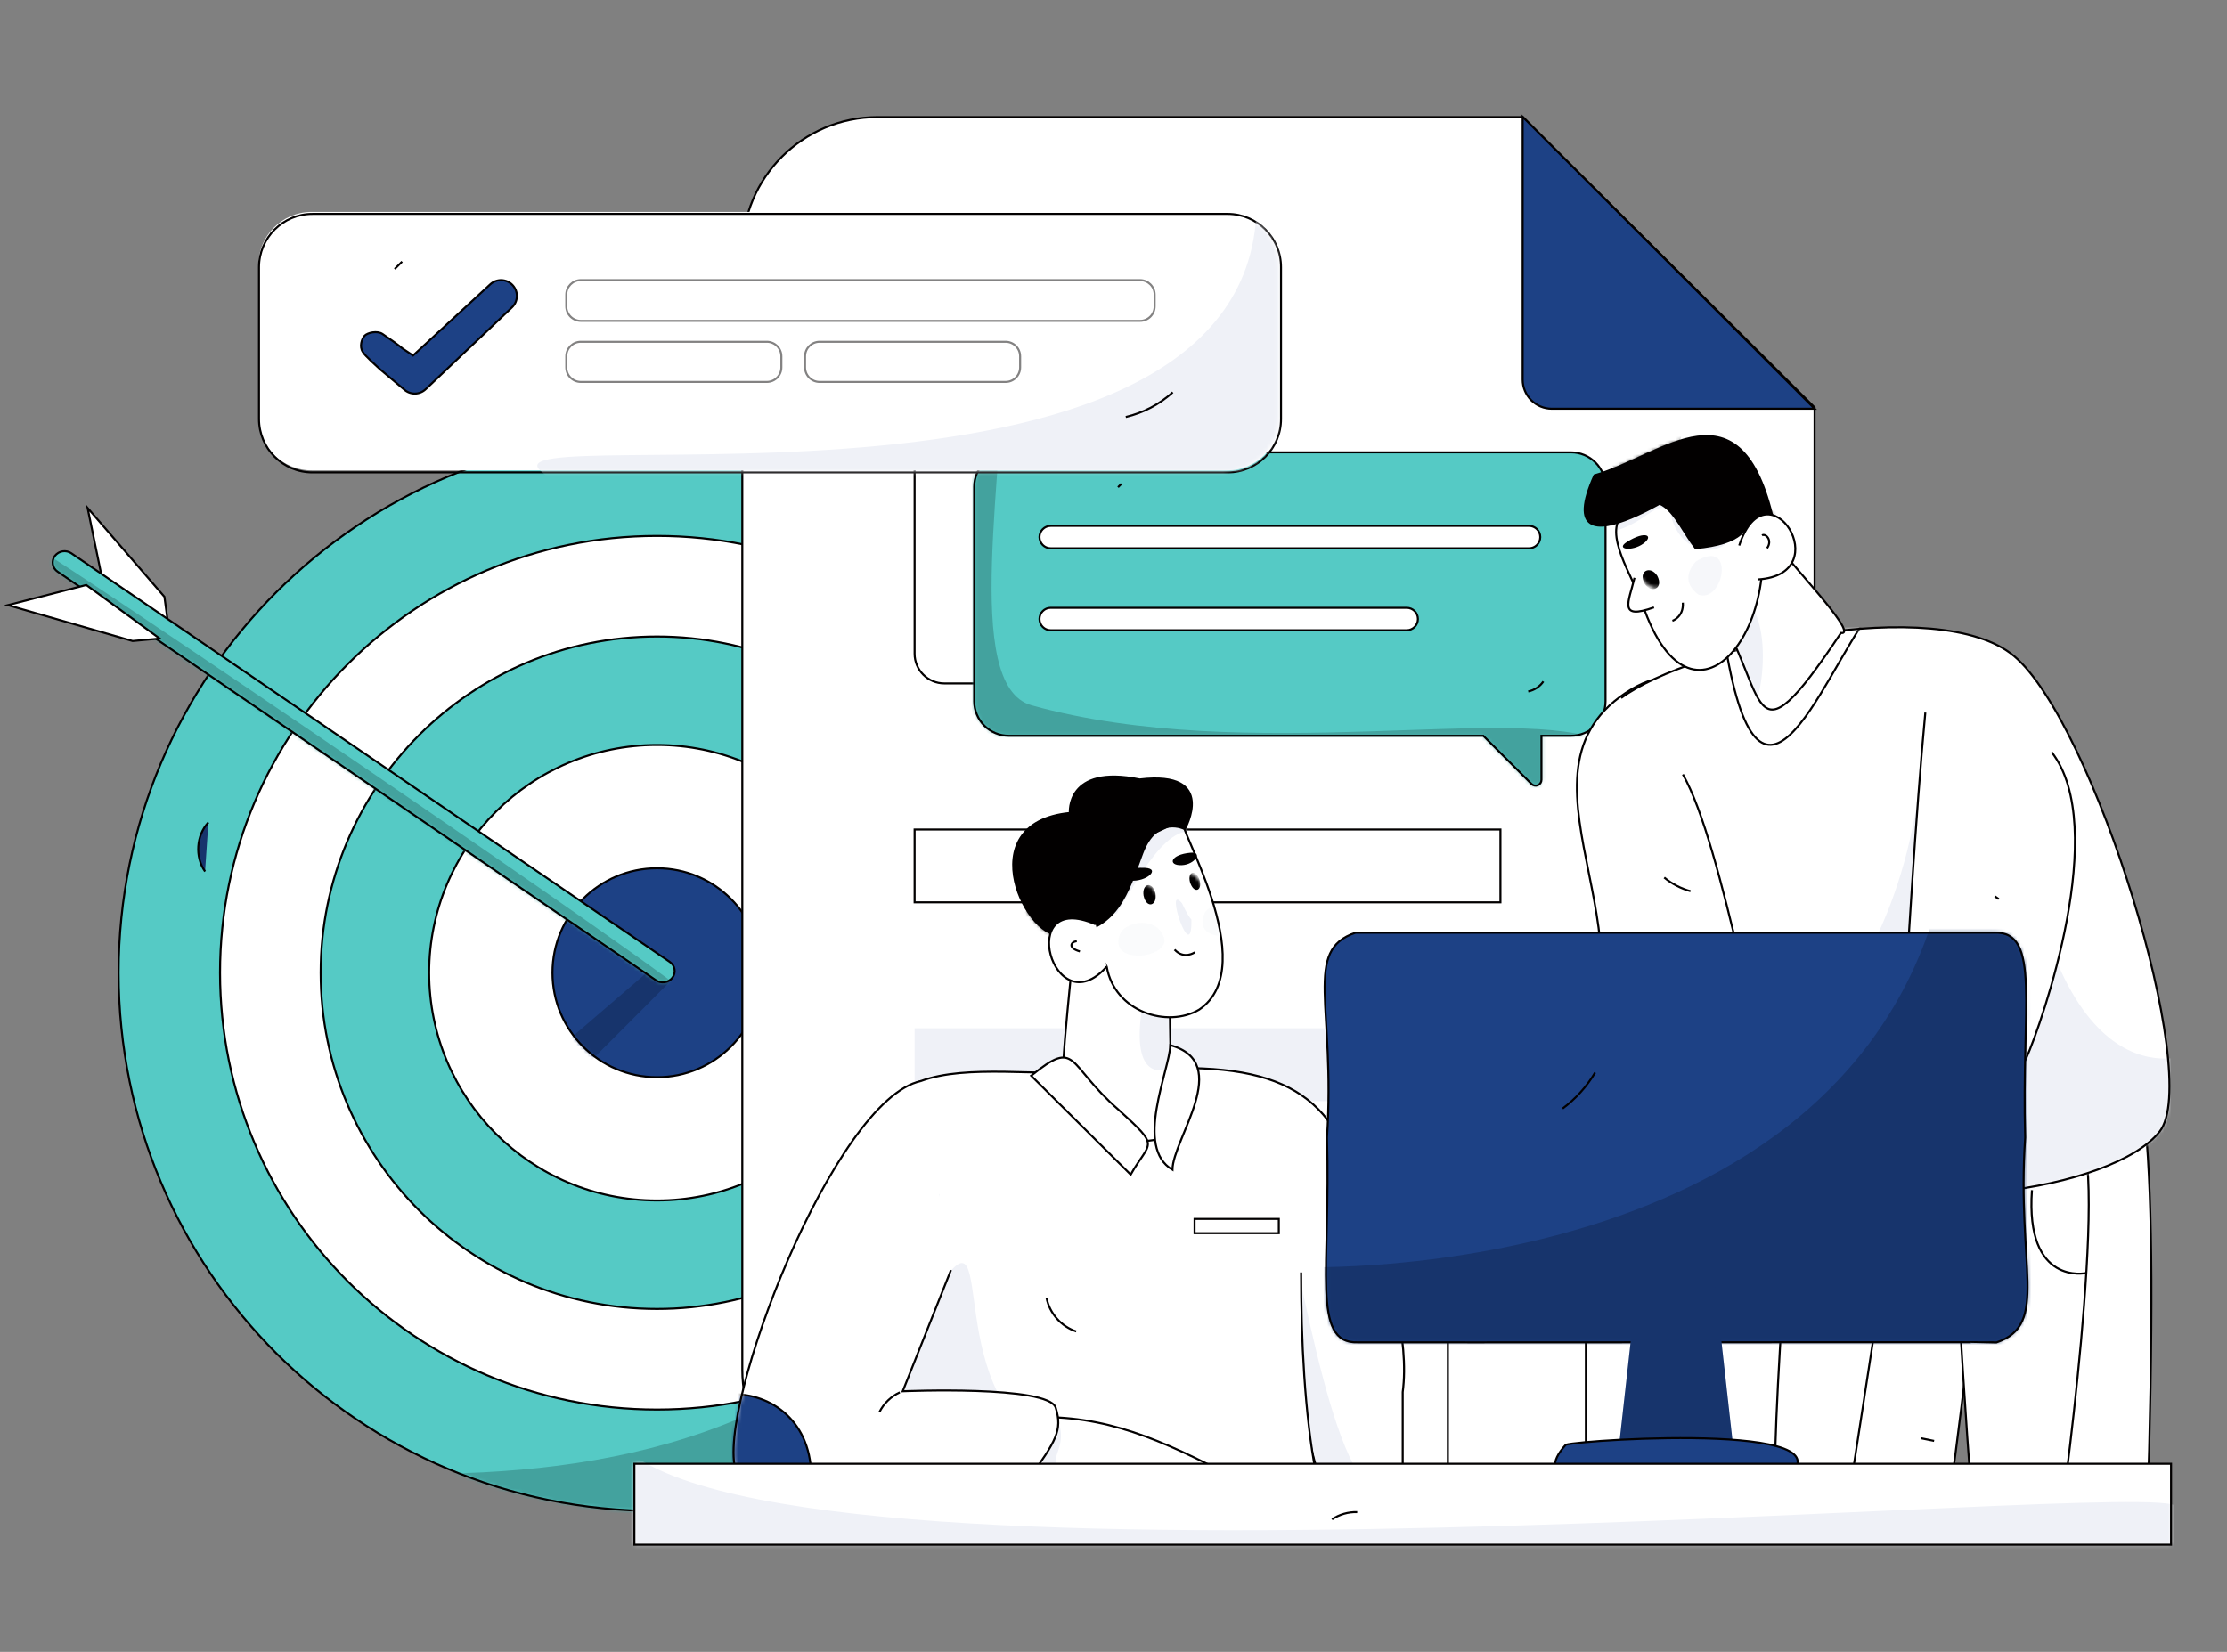 <svg width="620" height="460" viewBox="0 0 620 460" fill="none" xmlns="http://www.w3.org/2000/svg">
<rect x="0" y="0" width="620" height="460" fill="#808080" stroke="none"/>
<path d="M182.905 420.762C100.128 420.762 33.024 353.658 33.024 270.881C33.024 188.104 100.128 121 182.905 121C265.682 121 332.786 188.104 332.786 270.881C332.786 353.658 265.682 420.762 182.905 420.762Z" fill="#55CAC5"/>
<mask id="mask0_114_7696" style="mask-type:luminance" maskUnits="userSpaceOnUse" x="33" y="121" width="300" height="300">
<path d="M182.905 420.762C100.128 420.762 33.024 353.658 33.024 270.881C33.024 188.104 100.128 121 182.905 121C265.682 121 332.786 188.104 332.786 270.881C332.786 353.658 265.682 420.762 182.905 420.762Z" fill="white"/>
</mask>
<g mask="url(#mask0_114_7696)">
<path d="M304.547 145.213C321.943 410.112 175.256 417.006 74.301 408.387C-26.654 399.767 193.624 447.215 193.624 447.215L352.143 386.816L358.177 184.087" fill="#43A29E"/>
</g>
<path d="M182.905 420.762C100.128 420.762 33.024 353.658 33.024 270.881C33.024 188.104 100.128 121 182.905 121C265.682 121 332.786 188.104 332.786 270.881C332.786 353.658 265.682 420.762 182.905 420.762Z" stroke="#020000" stroke-width="0.561" stroke-miterlimit="10"/>
<path d="M182.905 392.522C115.724 392.522 61.263 338.062 61.263 270.881C61.263 203.7 115.724 149.239 182.905 149.239C250.086 149.239 304.546 203.7 304.546 270.881C304.546 338.062 250.086 392.522 182.905 392.522Z" fill="white" stroke="#020000" stroke-width="0.561" stroke-miterlimit="10"/>
<path d="M182.905 364.51C131.195 364.51 89.276 322.591 89.276 270.881C89.276 219.171 131.195 177.252 182.905 177.252C234.615 177.252 276.534 219.171 276.534 270.881C276.534 322.591 234.615 364.51 182.905 364.51Z" fill="#55CAC5" stroke="#020000" stroke-width="0.561" stroke-miterlimit="10"/>
<path d="M182.905 334.309C147.874 334.309 119.476 305.911 119.476 270.881C119.476 235.85 147.874 207.452 182.905 207.452C217.936 207.452 246.334 235.85 246.334 270.881C246.334 305.911 217.936 334.309 182.905 334.309Z" fill="white" stroke="#020000" stroke-width="0.561" stroke-miterlimit="10"/>
<path d="M182.905 299.977C166.836 299.977 153.809 286.95 153.809 270.88C153.809 254.811 166.836 241.784 182.905 241.784C198.974 241.784 212.001 254.811 212.001 270.88C212.001 286.95 198.974 299.977 182.905 299.977Z" fill="#1D4185"/>
<mask id="mask1_114_7696" style="mask-type:luminance" maskUnits="userSpaceOnUse" x="153" y="241" width="60" height="59">
<path d="M182.905 299.977C166.836 299.977 153.809 286.95 153.809 270.88C153.809 254.811 166.836 241.784 182.905 241.784C198.974 241.784 212.001 254.811 212.001 270.88C212.001 286.95 198.974 299.977 182.905 299.977Z" fill="white"/>
</mask>
<g mask="url(#mask1_114_7696)">
<path d="M161.277 298.543C161.912 298.119 187.343 272.522 187.343 272.522L182.908 268.418L153.812 293.451" fill="#17346C"/>
</g>
<path d="M182.905 299.977C166.836 299.977 153.809 286.95 153.809 270.88C153.809 254.811 166.836 241.784 182.905 241.784C198.974 241.784 212.001 254.811 212.001 270.88C212.001 286.95 198.974 299.977 182.905 299.977Z" stroke="#020000" stroke-width="0.561" stroke-miterlimit="10"/>
<path d="M45.78 166.197L47.171 176.587L28.286 160.411L24.386 141.441L45.78 166.197Z" fill="white" stroke="#020000" stroke-width="0.561" stroke-miterlimit="10"/>
<path d="M186.456 267.867L19.878 154.079C19.163 153.593 18.289 153.397 17.434 153.53C16.58 153.664 15.808 154.117 15.275 154.799C15.024 155.132 14.844 155.512 14.746 155.917C14.648 156.322 14.634 156.743 14.705 157.153C14.776 157.564 14.931 157.955 15.159 158.304C15.387 158.653 15.684 158.951 16.032 159.18L182.61 272.967C183.326 273.454 184.199 273.65 185.054 273.516C185.908 273.383 186.68 272.929 187.213 272.248C187.464 271.915 187.644 271.534 187.742 271.13C187.84 270.725 187.854 270.304 187.783 269.893C187.712 269.483 187.558 269.091 187.329 268.743C187.101 268.394 186.804 268.096 186.456 267.867Z" fill="#55CAC5"/>
<mask id="mask2_114_7696" style="mask-type:luminance" maskUnits="userSpaceOnUse" x="14" y="153" width="174" height="121">
<path d="M186.456 267.867L19.878 154.079C19.163 153.593 18.289 153.397 17.434 153.53C16.58 153.664 15.808 154.117 15.275 154.799C15.024 155.132 14.844 155.512 14.746 155.917C14.648 156.322 14.634 156.743 14.705 157.153C14.776 157.564 14.931 157.955 15.159 158.304C15.387 158.653 15.684 158.951 16.032 159.18L182.61 272.967C183.326 273.454 184.199 273.65 185.054 273.516C185.908 273.383 186.68 272.929 187.213 272.248C187.464 271.915 187.644 271.534 187.742 271.13C187.84 270.725 187.854 270.304 187.783 269.893C187.712 269.483 187.558 269.091 187.329 268.743C187.101 268.394 186.804 268.096 186.456 267.867Z" fill="white"/>
</mask>
<g mask="url(#mask2_114_7696)">
<path d="M11.585 153.49C15.275 154.799 190.317 273.384 194.496 279.409C198.676 285.434 18.435 202.189 18.435 202.189L-6.545 157.066" fill="#43A29E"/>
</g>
<path d="M186.456 267.867L19.878 154.079C19.163 153.593 18.289 153.397 17.434 153.53C16.58 153.664 15.808 154.117 15.275 154.799C15.024 155.132 14.844 155.512 14.746 155.917C14.648 156.322 14.634 156.743 14.705 157.153C14.776 157.564 14.931 157.955 15.159 158.304C15.387 158.653 15.684 158.951 16.032 159.18L182.61 272.967C183.326 273.454 184.199 273.65 185.054 273.516C185.908 273.383 186.68 272.929 187.213 272.248C187.464 271.915 187.644 271.534 187.742 271.13C187.84 270.725 187.854 270.304 187.783 269.893C187.712 269.483 187.558 269.091 187.329 268.743C187.101 268.394 186.804 268.096 186.456 267.867Z" stroke="#020000" stroke-width="0.561" stroke-miterlimit="10"/>
<path d="M24.017 162.898L2.182 168.517L36.926 178.501L44.456 177.814L24.017 162.898Z" fill="white" stroke="#020000" stroke-width="0.561" stroke-miterlimit="10"/>
<path d="M58.019 229.016C54.632 232.621 54.225 238.653 57.093 242.682L58.019 229.016Z" fill="#17346C"/>
<path d="M58.019 229.016C54.632 232.621 54.225 238.653 57.093 242.682" stroke="#020000" stroke-width="0.561" stroke-miterlimit="10"/>
<path d="M423.984 32.615H244.303C223.512 32.615 206.658 49.469 206.658 70.259V381.452C206.658 402.242 223.512 419.096 244.303 419.096H467.536C488.326 419.096 505.179 402.242 505.179 381.452V113.442L423.984 32.615Z" fill="white"/>
<path d="M423.984 32.615H244.303C223.512 32.615 206.658 49.469 206.658 70.259V381.452C206.658 402.242 223.512 419.096 244.303 419.096H467.536C488.326 419.096 505.179 402.242 505.179 381.452V113.442L423.984 32.615Z" stroke="#020000" stroke-width="0.561" stroke-miterlimit="10"/>
<path d="M505.179 113.82H432.024C429.874 113.82 427.812 112.966 426.291 111.445C424.771 109.925 423.916 107.863 423.916 105.712V32.548L505.179 113.82Z" fill="#1D4185" stroke="#020000" stroke-width="0.561" stroke-miterlimit="10"/>
<path d="M337.62 85.323H262.901C258.332 85.323 254.627 89.027 254.627 93.597V182.039C254.627 186.609 258.332 190.313 262.901 190.313H337.62C342.189 190.313 345.894 186.609 345.894 182.039V93.597C345.894 89.027 342.189 85.323 337.62 85.323Z" fill="white"/>
<path d="M337.62 85.323H262.901C258.332 85.323 254.627 89.027 254.627 93.597V182.039C254.627 186.609 258.332 190.313 262.901 190.313H337.62C342.189 190.313 345.894 186.609 345.894 182.039V93.597C345.894 89.027 342.189 85.323 337.62 85.323Z" stroke="#020000" stroke-width="0.561" stroke-miterlimit="10"/>
<path d="M417.725 231H254.627V251.282H417.725V231Z" fill="white" stroke="#020000" stroke-width="0.561" stroke-miterlimit="10"/>
<path d="M458.712 286.352H254.627V306.633H458.712V286.352Z" fill="#EFF1F7"/>
<path d="M417.725 321.845H254.627V342.126H417.725V321.845Z" fill="#EFF1F7"/>
<path d="M425.137 340.009C420.435 346.64 414.77 352.532 408.33 357.491M259.735 110.708L247.818 124.09M370.767 160.826C371.221 164.317 369.312 167.995 366.195 169.633" stroke="#020000" stroke-width="0.561" stroke-miterlimit="10"/>
<path d="M437.366 125.965H280.831C279.569 125.965 278.319 126.213 277.153 126.696C275.987 127.179 274.928 127.887 274.035 128.779C273.143 129.672 272.435 130.731 271.952 131.897C271.468 133.063 271.22 134.313 271.22 135.575V195.285C271.22 196.547 271.468 197.797 271.952 198.963C272.435 200.129 273.143 201.188 274.035 202.081C274.928 202.973 275.987 203.681 277.153 204.164C278.319 204.646 279.569 204.895 280.831 204.895H412.952L426.374 218.317C426.601 218.543 426.89 218.698 427.204 218.76C427.518 218.823 427.844 218.791 428.14 218.669C428.436 218.546 428.69 218.339 428.868 218.072C429.046 217.806 429.142 217.493 429.142 217.172V204.895H437.37C438.632 204.895 439.881 204.646 441.047 204.163C442.213 203.68 443.272 202.972 444.165 202.08C445.057 201.188 445.765 200.128 446.248 198.962C446.731 197.797 446.979 196.547 446.979 195.285V135.569C446.978 133.021 445.964 130.578 444.161 128.777C442.358 126.976 439.914 125.964 437.366 125.965Z" fill="#55CAC5"/>
<mask id="mask3_114_7696" style="mask-type:luminance" maskUnits="userSpaceOnUse" x="271" y="125" width="176" height="94">
<path d="M437.365 125.965H280.831C279.569 125.965 278.319 126.213 277.153 126.696C275.987 127.179 274.927 127.886 274.035 128.779C273.142 129.671 272.434 130.731 271.951 131.897C271.468 133.063 271.219 134.312 271.219 135.574V195.285C271.219 196.547 271.468 197.796 271.951 198.962C272.434 200.128 273.142 201.188 274.035 202.08C274.927 202.973 275.987 203.68 277.153 204.163C278.319 204.646 279.569 204.894 280.831 204.894H412.952L426.374 218.316C426.601 218.543 426.889 218.697 427.204 218.76C427.518 218.822 427.844 218.791 428.14 218.668C428.436 218.546 428.689 218.338 428.867 218.072C429.046 217.806 429.141 217.492 429.141 217.172V204.894H437.369C438.631 204.894 439.881 204.646 441.047 204.163C442.212 203.68 443.272 202.972 444.164 202.08C445.056 201.187 445.764 200.128 446.247 198.962C446.73 197.796 446.979 196.547 446.979 195.285V135.569C446.977 133.02 445.964 130.577 444.161 128.776C442.358 126.975 439.914 125.964 437.365 125.965Z" fill="white"/>
</mask>
<g mask="url(#mask3_114_7696)">
<path d="M279.171 93.87C280.352 129.503 267.306 190.89 287.211 196.414C347.759 213.213 422.58 195.619 446.977 206.687C480.92 222.086 325.528 259.885 325.528 259.885L234.532 159.524L254.13 102.393" fill="#43A29E"/>
</g>
<path d="M437.366 125.965H280.831C279.569 125.965 278.319 126.213 277.153 126.696C275.987 127.179 274.928 127.887 274.035 128.779C273.143 129.672 272.435 130.731 271.952 131.897C271.468 133.063 271.22 134.313 271.22 135.575V195.285C271.22 196.547 271.468 197.797 271.952 198.963C272.435 200.129 273.143 201.188 274.035 202.081C274.928 202.973 275.987 203.681 277.153 204.164C278.319 204.646 279.569 204.895 280.831 204.895H412.952L426.374 218.317C426.601 218.543 426.89 218.698 427.204 218.76C427.518 218.823 427.844 218.791 428.14 218.669C428.436 218.546 428.69 218.339 428.868 218.072C429.046 217.806 429.142 217.493 429.142 217.172V204.895H437.37C438.632 204.895 439.881 204.646 441.047 204.163C442.213 203.68 443.272 202.972 444.165 202.08C445.057 201.188 445.765 200.128 446.248 198.962C446.731 197.797 446.979 196.547 446.979 195.285V135.569C446.978 133.021 445.964 130.578 444.161 128.777C442.358 126.976 439.914 125.964 437.366 125.965Z" stroke="#020000" stroke-width="0.561" stroke-miterlimit="10"/>
<path d="M425.692 146.443H292.513C290.79 146.443 289.394 147.839 289.394 149.562C289.394 151.284 290.79 152.681 292.513 152.681H425.692C427.415 152.681 428.811 151.284 428.811 149.562C428.811 147.839 427.415 146.443 425.692 146.443Z" fill="white" stroke="#020000" stroke-width="0.561" stroke-miterlimit="10"/>
<path d="M391.633 169.261H292.513C290.79 169.261 289.394 170.658 289.394 172.38C289.394 174.103 290.79 175.499 292.513 175.499H391.633C393.356 175.499 394.752 174.103 394.752 172.38C394.752 170.658 393.356 169.261 391.633 169.261Z" fill="white" stroke="#020000" stroke-width="0.561" stroke-miterlimit="10"/>
<path d="M312.188 134.754L311.253 135.689M429.673 189.765C428.68 191.202 427.17 192.199 425.458 192.547" stroke="#020000" stroke-width="0.561" stroke-miterlimit="10"/>
<path d="M432.893 301.057C440.279 325.087 423.695 313.331 443.952 304C465.761 291.739 487.536 280.533 485.09 276.007C482.943 252.955 488.521 169.059 452.516 193.002C416.511 216.944 468.003 267.183 432.893 301.057Z" fill="white" stroke="#020000" stroke-width="0.561" stroke-miterlimit="10"/>
<path d="M494.398 422.424C525.587 427.946 544.499 418.714 543.016 414.488C545.887 397.582 554.183 317.041 560.689 286.172C559.741 286.709 496.102 280.563 503.159 282.62C500.111 308.701 492.528 400.48 494.398 422.424Z" fill="white"/>
<mask id="mask4_114_7696" style="mask-type:luminance" maskUnits="userSpaceOnUse" x="494" y="282" width="67" height="143">
<path d="M494.398 422.424C525.587 427.946 544.499 418.714 543.016 414.488C545.887 397.582 554.183 317.041 560.689 286.172C559.741 286.709 496.102 280.563 503.159 282.62C500.111 308.701 492.528 400.48 494.398 422.424Z" fill="white"/>
</mask>
<g mask="url(#mask4_114_7696)">
<path d="M480.271 348.553C514.539 353.768 530.207 333.152 539.94 331.436C547.835 317.142 503.677 324.115 496.478 326.452" fill="#160A0A"/>
<path d="M527.554 333.91L514.87 416.05" stroke="#020000" stroke-width="0.561" stroke-miterlimit="10"/>
</g>
<path d="M494.398 422.424C525.587 427.946 544.499 418.714 543.016 414.488C545.887 397.582 554.183 317.041 560.689 286.172C559.741 286.709 496.102 280.563 503.159 282.62C500.111 308.701 492.528 400.48 494.398 422.424Z" stroke="#020000" stroke-width="0.561" stroke-miterlimit="10"/>
<path d="M549.862 426.362C549.675 426.424 597.625 427.147 597.756 423.093C601.262 315.098 596.939 288.756 586.191 274.91C580.095 277.23 532.7 286.55 540.939 287.251C543.132 324.562 547.291 403.28 549.862 426.362Z" fill="white"/>
<mask id="mask5_114_7696" style="mask-type:luminance" maskUnits="userSpaceOnUse" x="539" y="274" width="60" height="153">
<path d="M549.862 426.362C549.675 426.424 597.625 427.147 597.756 423.093C601.262 315.098 596.939 288.756 586.191 274.91C580.095 277.23 532.7 286.55 540.939 287.251C543.132 324.562 547.291 403.28 549.862 426.362Z" fill="white"/>
</mask>
<g mask="url(#mask5_114_7696)">
<path d="M578.225 314.292C587.848 323.133 573.251 426.362 573.251 426.362M565.7 331.432C563.806 358.218 580.826 354.505 580.826 354.505" stroke="#020000" stroke-width="0.561" stroke-miterlimit="10"/>
</g>
<path d="M549.862 426.362C549.675 426.424 597.625 427.147 597.756 423.093C601.262 315.098 596.939 288.756 586.191 274.91C580.095 277.23 532.7 286.55 540.939 287.251C543.132 324.562 547.291 403.28 549.862 426.362Z" stroke="#020000" stroke-width="0.561" stroke-miterlimit="10"/>
<path d="M468.521 215.654C479.731 235.402 489.757 298.305 499 323.298C528.07 340.72 588.401 331.432 601.255 315.098C613.273 299.827 582.915 201.308 560.693 182.678C539.695 165.075 470.824 179.916 451.34 194.375" fill="white"/>
<mask id="mask6_114_7696" style="mask-type:luminance" maskUnits="userSpaceOnUse" x="451" y="174" width="153" height="159">
<path d="M468.521 215.654C479.731 235.402 489.757 298.305 499 323.298C528.07 340.72 588.401 331.432 601.255 315.098C613.273 299.827 582.915 201.308 560.693 182.678C539.695 165.075 470.824 179.916 451.34 194.375" fill="white"/>
</mask>
<g mask="url(#mask6_114_7696)">
<path d="M479.51 174.277C489.062 240.981 506.677 189.472 520.579 170.724C509.281 165.189 485.092 166.435 473.852 167.962M466.621 316.765C550.231 327.622 604.421 298.681 604.421 298.681L620.551 339.432L519.024 350.61" fill="white"/>
<path d="M479.51 174.277C489.062 240.981 506.677 189.472 520.579 170.724C509.281 165.189 485.092 166.435 473.852 167.962M466.621 316.765C550.231 327.622 604.421 298.681 604.421 298.681L620.551 339.432L519.024 350.61" stroke="#020000" stroke-width="0.561" stroke-miterlimit="10"/>
<path d="M560.7 210.707C569.149 311.222 609.582 293.602 609.582 293.602C608.295 294.836 594.138 355.756 593.701 346.055C555.803 338.084 488.088 329.039 468.343 309.498C468.343 309.498 519.622 299.038 533.042 227.455C542.912 174.763 555.358 231.646 555.358 231.646" fill="#EFF1F7"/>
</g>
<path d="M468.521 215.654C479.731 235.402 489.757 298.305 499 323.298C528.07 340.72 588.401 331.432 601.255 315.098C613.273 299.827 582.915 201.308 560.693 182.678C539.695 165.075 470.824 179.916 451.34 194.375" stroke="#020000" stroke-width="0.561" stroke-miterlimit="10"/>
<path d="M536.015 198.428C533.351 226.198 530.68 272.526 530.68 272.526L468.343 309.498C471.165 327.202 479.62 331.432 479.62 331.432C479.62 331.432 559.546 304.879 564.068 294.781C568.589 284.684 587.442 230.376 571.183 209.446" fill="white"/>
<path d="M536.015 198.428C533.351 226.198 530.68 272.526 530.68 272.526L468.343 309.498C471.165 327.202 479.62 331.432 479.62 331.432C479.62 331.432 559.546 304.879 564.068 294.781C568.589 284.684 587.442 230.376 571.183 209.446" stroke="#020000" stroke-width="0.561" stroke-miterlimit="10"/>
<path d="M477.195 168.702C492.656 192.607 486.137 215.854 512.518 176.257C518.292 177.092 494.529 153.086 493.907 150.136L477.195 168.702Z" fill="white"/>
<mask id="mask7_114_7696" style="mask-type:luminance" maskUnits="userSpaceOnUse" x="477" y="150" width="37" height="48">
<path d="M477.195 168.702C492.656 192.607 486.137 215.854 512.518 176.257C518.292 177.092 494.529 153.086 493.907 150.136L477.195 168.702Z" fill="white"/>
</mask>
<g mask="url(#mask7_114_7696)">
<path d="M488.908 194.982C491.287 191.397 495.64 153.939 470.469 167.591C465.551 173.805 481.505 190.599 488.908 194.982Z" fill="#EFF1F7"/>
</g>
<path d="M477.195 168.702C492.656 192.607 486.137 215.854 512.518 176.257C518.292 177.092 494.529 153.086 493.907 150.136L477.195 168.702Z" stroke="#020000" stroke-width="0.561" stroke-miterlimit="10"/>
<path d="M421.642 390.357C427.536 420.346 395.639 410.868 369.271 411.472C362.326 418.052 355.374 311.504 353.659 311.035C369.086 302.958 394.309 359.314 390.517 387.649C389.909 392.202 416.561 388.696 421.642 390.357Z" fill="white"/>
<mask id="mask8_114_7696" style="mask-type:luminance" maskUnits="userSpaceOnUse" x="353" y="310" width="70" height="103">
<path d="M421.642 390.357C427.536 420.346 395.639 410.868 369.271 411.472C362.326 418.052 355.374 311.504 353.659 311.035C369.086 302.958 394.309 359.314 390.517 387.649C389.909 392.202 416.561 388.696 421.642 390.357Z" fill="white"/>
</mask>
<g mask="url(#mask8_114_7696)">
<path d="M332.235 350.473L356.434 334.499C360.548 340.997 369.955 413.286 384.275 415.494C375.874 416.539 342.565 419.864 340.803 412.689C340.276 408.865 332.297 350.924 332.235 350.473Z" fill="#EFF1F7"/>
</g>
<path d="M390.517 408.11C396.411 438.099 395.639 410.868 369.271 411.472C362.326 418.052 355.374 311.504 353.659 311.035C369.086 302.958 394.309 359.314 390.517 387.649C390.517 395.955 390.517 404.37 390.517 408.11Z" stroke="#020000" stroke-width="0.561" stroke-miterlimit="10"/>
<path d="M362.236 354.336C362.225 373.05 363.188 393.584 366.387 410.434L245.989 411.03L251.472 338.478L244.837 339.437C233.195 283.983 277.705 302.502 314.621 298.089C354.8 294.804 371.352 303.306 377.846 330.865" fill="white"/>
<mask id="mask9_114_7696" style="mask-type:luminance" maskUnits="userSpaceOnUse" x="242" y="297" width="136" height="115">
<path d="M362.236 354.336C362.225 373.05 363.188 393.584 366.387 410.434L245.989 411.03L251.472 338.478L244.837 339.437C233.195 283.983 277.705 302.502 314.621 298.089C354.8 294.804 371.352 303.306 377.846 330.865" fill="white"/>
</mask>
<g mask="url(#mask9_114_7696)">
<path d="M244.764 340.645L261.537 332.505C261.593 333.659 252.087 368.668 264.583 354.052C277.08 339.437 261.242 398.338 301.542 405.868L261.537 421.457L200.318 405.255" fill="#EFF1F7"/>
</g>
<path d="M362.236 354.336C362.225 373.05 363.188 393.584 366.387 410.434L245.989 411.03L251.472 338.478L244.837 339.437C233.195 283.983 277.705 302.502 314.621 298.089C354.8 294.804 371.352 303.306 377.846 330.865" stroke="#020000" stroke-width="0.561" stroke-miterlimit="10"/>
<path d="M299.284 257.553C299.357 263.333 294.592 300.9 296.202 303.542C299.164 312.187 321.072 324.18 326.611 313.453C323.301 251.583 332.991 261.302 299.284 257.553Z" fill="white"/>
<mask id="mask10_114_7696" style="mask-type:luminance" maskUnits="userSpaceOnUse" x="295" y="257" width="32" height="61">
<path d="M299.284 257.553C299.357 263.333 294.592 300.9 296.202 303.542C299.164 312.187 321.072 324.18 326.611 313.453C323.301 251.583 332.991 261.302 299.284 257.553Z" fill="white"/>
</mask>
<g mask="url(#mask10_114_7696)">
<path d="M325.083 297.613C325.083 297.613 314.323 302.422 318.091 279.8C319.692 270.198 331.319 277.015 331.319 277.015L325.083 297.613Z" fill="#EFF1F7"/>
</g>
<path d="M299.284 257.553C299.357 263.333 294.592 300.9 296.202 303.542C299.164 312.187 321.072 324.18 326.611 313.453C323.301 251.583 332.991 261.302 299.284 257.553Z" stroke="#020000" stroke-width="0.561" stroke-miterlimit="10"/>
<path d="M308.11 269.167C310.301 281.776 324.987 286.397 333.858 281.155C351.884 268.907 326.685 228.68 329.294 228.267C280.891 250.371 296.784 248.804 308.11 269.167Z" fill="white"/>
<mask id="mask11_114_7696" style="mask-type:luminance" maskUnits="userSpaceOnUse" x="296" y="228" width="45" height="56">
<path d="M308.11 269.167C310.301 281.776 324.987 286.397 333.858 281.155C351.884 268.907 326.685 228.68 329.294 228.267C280.891 250.371 296.784 248.804 308.11 269.167Z" fill="white"/>
</mask>
<g mask="url(#mask11_114_7696)">
<path opacity="0.27" d="M347.61 256.024C348.304 261.782 330.766 263.274 335.625 253.808C338.546 250.693 345.957 250.091 347.61 256.024Z" fill="#EFF1F7"/>
<path d="M335.162 233.302C325.975 224.97 315.238 248.238 311.397 253.404C309.366 259.379 304.117 238.333 306.861 239.632C316.21 229.974 321.47 219.185 331.375 227.057" fill="#EFF1F7"/>
</g>
<path d="M308.11 269.167C310.301 281.776 324.987 286.397 333.858 281.155C351.884 268.907 326.685 228.68 329.294 228.267C280.891 250.371 296.784 248.804 308.11 269.167Z" stroke="#020000" stroke-width="0.561" stroke-miterlimit="10"/>
<path d="M296 260.235C311.131 259.567 313.951 248.415 318.005 237.609C322.059 226.802 329.859 230.888 329.859 230.888C329.859 230.888 339.152 214.433 317.283 217.066C296.643 212.845 297.851 226.393 297.851 226.393C269.361 229.207 286.252 263.03 296 260.235Z" fill="#020000"/>
<mask id="mask12_114_7696" style="mask-type:luminance" maskUnits="userSpaceOnUse" x="282" y="216" width="50" height="45">
<path d="M296 260.235C311.131 259.567 313.951 248.415 318.005 237.609C322.059 226.802 329.859 230.888 329.859 230.888C329.859 230.888 339.152 214.433 317.283 217.066C296.643 212.845 297.851 226.393 297.851 226.393C269.361 229.207 286.252 263.03 296 260.235Z" fill="white"/>
</mask>
<g mask="url(#mask12_114_7696)">
<path d="M278.948 260.059C290.484 243.25 304.704 259.423 304.704 259.423L289.091 261.252" fill="#020000"/>
</g>
<path d="M296 260.235C311.131 259.567 313.951 248.415 318.005 237.609C322.059 226.802 329.859 230.888 329.859 230.888C329.859 230.888 339.152 214.433 317.283 217.066C296.643 212.845 297.851 226.393 297.851 226.393C269.361 229.207 286.252 263.03 296 260.235Z" stroke="#020000" stroke-width="0.561" stroke-miterlimit="10"/>
<path d="M305.03 257.389C282.495 247.499 293.145 286.064 308.11 269.169L305.03 257.389Z" fill="white"/>
<path d="M305.03 257.389C282.495 247.499 293.145 286.064 308.11 269.169" stroke="#020000" stroke-width="0.561" stroke-miterlimit="10"/>
<path d="M322.351 249.887C324.247 256.966 318.05 259.021 316.038 252.131C314.492 245.201 320.352 243.935 322.351 249.887Z" fill="white"/>
<mask id="mask13_114_7696" style="mask-type:luminance" maskUnits="userSpaceOnUse" x="315" y="246" width="8" height="11">
<path d="M322.351 249.887C324.247 256.966 318.05 259.021 316.038 252.131C314.492 245.201 320.352 243.935 322.351 249.887Z" fill="white"/>
</mask>
<g mask="url(#mask13_114_7696)">
<path d="M321.678 248.782C322.271 252.211 319.212 253.234 318.37 249.41C317.865 246.038 320.822 245.234 321.678 248.782Z" fill="#020000"/>
</g>
<path d="M334.608 246.549C336.813 252.746 331.882 254.38 329.582 248.385C327.65 242.314 332.402 241.289 334.608 246.549Z" fill="white"/>
<mask id="mask14_114_7696" style="mask-type:luminance" maskUnits="userSpaceOnUse" x="329" y="243" width="7" height="10">
<path d="M334.608 246.549C336.813 252.746 331.882 254.38 329.582 248.385C327.65 242.314 332.401 241.289 334.608 246.549Z" fill="white"/>
</mask>
<g mask="url(#mask14_114_7696)">
<path d="M333.982 245.119C334.778 248.156 332.327 249.006 331.285 245.627C330.558 242.637 332.948 241.968 333.982 245.119Z" fill="#020000"/>
</g>
<path d="M331.48 237.465C325.683 237.968 325.068 241.066 328.963 240.933C332.65 240.808 335.005 237.162 331.48 237.465ZM318.772 241.676C311.444 241.358 309.748 244.78 314.624 245.229C319.264 245.662 323.239 241.87 318.772 241.676Z" fill="#020000"/>
<path d="M331.686 256.076C331.05 255.306 330.493 254.53 329.049 251.512C323.965 245.462 331.947 269.642 331.686 256.076Z" fill="#EFF1F7"/>
<path opacity="0.27" d="M324.18 261.516C324.873 267.273 307.335 268.765 312.195 259.3C315.118 256.179 322.527 255.582 324.18 261.516Z" fill="#EFF1F7"/>
<path d="M327.007 264.448C329.638 267.316 332.643 265.196 332.643 265.196M299.775 262.095C298.173 262.252 297.126 263.946 300.652 264.956" stroke="#020000" stroke-width="0.561" stroke-miterlimit="10"/>
<path d="M313.951 226.017C307.09 221.684 310.57 239.495 306.098 240.458C312.56 241.821 309.837 224.431 313.951 226.017Z" fill="#020000"/>
<path d="M287.079 299.561C300.157 289.018 296.769 296.307 311.444 309.071C323.265 319.835 320.189 317.533 314.783 327.099L287.079 299.561Z" fill="white" stroke="#020000" stroke-width="0.561" stroke-miterlimit="10"/>
<path d="M326.418 325.751C315.694 319.472 325.563 298.157 325.825 291.053C343.518 295.933 326.439 317.2 326.418 325.751Z" fill="white" stroke="#020000" stroke-width="0.561" stroke-miterlimit="10"/>
<path d="M279.498 395.243C301.165 392.718 316.621 397.887 336.205 407.708C321.719 412.983 287.058 407.639 274.384 409.673L279.498 395.243Z" fill="white"/>
<mask id="mask15_114_7696" style="mask-type:luminance" maskUnits="userSpaceOnUse" x="274" y="394" width="63" height="17">
<path d="M279.498 395.243C301.165 392.718 316.621 397.887 336.205 407.708C321.719 412.983 287.058 407.639 274.384 409.673L279.498 395.243Z" fill="white"/>
</mask>
<g mask="url(#mask15_114_7696)">
<path d="M293.756 394.074C299.66 404.458 286.449 408.828 301.122 408.828C315.795 408.828 280.805 414.66 280.805 414.66C277.066 390.665 281.508 395.162 293.927 392.019" fill="#EFF1F7"/>
</g>
<path d="M279.498 395.243C301.165 392.718 316.621 397.887 336.205 407.708C321.719 412.983 287.058 407.639 274.384 409.673L279.498 395.243Z" stroke="#020000" stroke-width="0.561" stroke-miterlimit="10"/>
<path d="M264.754 353.673L251.318 387.428C251.318 387.428 291.967 385.699 293.919 392.019C295.871 398.339 293.919 401.378 286.45 411.767C286.45 411.767 211.169 428.784 204.879 409.694C199.129 392.24 232.204 306.126 256.386 301.051" fill="white"/>
<mask id="mask16_114_7696" style="mask-type:luminance" maskUnits="userSpaceOnUse" x="204" y="301" width="91" height="118">
<path d="M264.754 353.673L251.318 387.428C251.318 387.428 291.967 385.699 293.919 392.019C295.871 398.339 293.919 401.378 286.45 411.767C286.45 411.767 211.169 428.784 204.879 409.694C199.129 392.24 232.204 306.126 256.386 301.051" fill="white"/>
</mask>
<g mask="url(#mask16_114_7696)">
<path d="M225.843 410.634C225.469 437.849 188.829 441.54 183.543 414.765C178.489 381.136 225.166 379.149 225.843 410.634Z" fill="#1D4185" stroke="#020000" stroke-width="0.561" stroke-miterlimit="10"/>
</g>
<path d="M264.754 353.673L251.318 387.428C251.318 387.428 291.967 385.699 293.919 392.019C295.871 398.339 293.919 401.378 286.45 411.767C286.45 411.767 211.169 428.784 204.879 409.694C199.129 392.24 232.204 306.126 256.386 301.051" stroke="#020000" stroke-width="0.561" stroke-miterlimit="10"/>
<path d="M356.023 339.439H332.57V343.414H356.023V339.439Z" fill="white" stroke="#020000" stroke-width="0.561" stroke-miterlimit="10"/>
<path d="M441.513 366.919H403.092V409.761H441.513V366.919Z" stroke="#020000" stroke-width="0.561" stroke-miterlimit="10"/>
<path d="M555.919 373.797C555.835 373.696 390.072 373.868 377.992 373.797C364.95 374.255 370.513 353.001 369.435 316.764C371.85 280.127 362.668 264.653 377.398 259.732C381.412 259.732 543.446 259.732 555.253 259.732C568.296 259.276 562.733 280.529 563.808 316.764C561.368 352.743 570.596 368.757 555.919 373.797Z" fill="#1D4185"/>
<mask id="mask17_114_7696" style="mask-type:luminance" maskUnits="userSpaceOnUse" x="368" y="259" width="197" height="115">
<path d="M555.919 373.797C555.835 373.696 390.072 373.868 377.992 373.797C364.95 374.255 370.513 353.001 369.435 316.764C371.85 280.127 362.668 264.653 377.398 259.732C381.412 259.732 543.446 259.732 555.253 259.732C568.296 259.276 562.733 280.529 563.808 316.764C561.368 352.743 570.596 368.757 555.919 373.797Z" fill="white"/>
</mask>
<g mask="url(#mask17_114_7696)">
<path d="M543.282 232.117C527.122 358.837 362.244 352.854 362.244 352.854L373.961 382.127L558.251 381.592L608.88 297.397L543.282 232.117Z" fill="#17346C"/>
</g>
<path d="M555.919 373.797C555.835 373.696 390.072 373.868 377.992 373.797C364.95 374.255 370.513 353.001 369.435 316.764C371.85 280.127 362.668 264.653 377.398 259.732C381.412 259.732 543.446 259.732 555.253 259.732C568.296 259.276 562.733 280.529 563.808 316.764C561.368 352.743 570.596 368.757 555.919 373.797Z" stroke="#020000" stroke-width="0.561" stroke-miterlimit="10"/>
<path d="M483.16 408.52H450.079L457.026 346.291H476.213L483.16 408.52Z" fill="#17346C"/>
<path d="M494.211 413.749C488.267 410.926 417.616 422.351 435.922 402.324C441.121 400.817 523.489 395.645 494.211 413.749Z" fill="#1D4185" stroke="#020000" stroke-width="0.561" stroke-miterlimit="10"/>
<path d="M604.421 407.618H176.613V430.169H604.421V407.618Z" fill="white"/>
<mask id="mask18_114_7696" style="mask-type:luminance" maskUnits="userSpaceOnUse" x="176" y="407" width="429" height="24">
<path d="M604.421 407.618H176.613V430.169H604.421V407.618Z" fill="white"/>
</mask>
<g mask="url(#mask18_114_7696)">
<path d="M168.659 395.144C181.451 450.935 577.423 413.189 604.426 418.892C631.43 424.595 578.014 459.963 578.014 459.963L135.542 444.914L157.364 395.144" fill="#EFF1F7"/>
</g>
<path d="M604.421 407.618H176.613V430.169H604.421V407.618Z" stroke="#020000" stroke-width="0.561" stroke-miterlimit="10"/>
<path d="M291.357 361.425C292.184 365.715 295.471 369.436 299.631 370.775M444.079 298.688C441.756 302.593 438.679 305.997 435.027 308.701M377.846 421.083C375.354 421.01 372.899 421.712 370.823 423.093M470.276 171.612C468.949 175.324 465.8 174.727 465.8 174.727M555.358 249.61L556.452 250.358M534.774 400.514L538.456 401.262M463.328 244.372C465.469 246.146 467.963 247.442 470.645 248.174M250.514 387.724C248.056 388.863 246.055 390.8 244.837 393.22" stroke="#020000" stroke-width="0.561" stroke-miterlimit="10"/>
<path d="M451.906 143.133C446.153 148.477 454.58 160.523 457.215 168.111C471.632 210.583 500.322 170.892 487.482 137.68C485.135 123.056 466.537 139.546 451.906 143.133Z" fill="white"/>
<mask id="mask19_114_7696" style="mask-type:luminance" maskUnits="userSpaceOnUse" x="449" y="131" width="42" height="56">
<path d="M451.906 143.133C446.153 148.477 454.58 160.523 457.215 168.111C471.632 210.583 500.322 170.892 487.482 137.68C485.135 123.056 466.537 139.546 451.906 143.133Z" fill="white"/>
</mask>
<g mask="url(#mask19_114_7696)">
<path d="M446.489 148.434C457.834 147.033 460.701 138.574 464.981 142.355C467.124 155.888 482.975 157.228 484.523 143.31C470.329 120.909 458.763 137.946 446.751 141.815" fill="#EFF1F7"/>
</g>
<path d="M451.906 143.133C446.153 148.477 454.58 160.523 457.215 168.111C471.632 210.583 500.322 170.892 487.482 137.68C485.135 123.056 466.537 139.546 451.906 143.133Z" stroke="#020000" stroke-width="0.561" stroke-miterlimit="10"/>
<path d="M448.926 145.734C463.21 132.43 465.635 144.309 472.038 152.636C497.721 150.34 483.012 134.872 481.513 128.301C469.399 132.321 451.233 133.084 448.926 145.734Z" fill="#020000" stroke="#020000" stroke-width="0.561" stroke-miterlimit="10"/>
<path d="M479.512 147.428C482.878 148.904 493.772 145.164 493.772 145.164C484.647 104.815 462.995 126.955 443.901 132.374C429.853 163.788 474.714 132.731 475.421 131.476" fill="#020000"/>
<mask id="mask20_114_7696" style="mask-type:luminance" maskUnits="userSpaceOnUse" x="441" y="121" width="53" height="27">
<path d="M479.511 147.428C482.877 148.904 493.771 145.164 493.771 145.164C484.646 104.815 462.994 126.955 443.901 132.374C429.852 163.788 474.713 132.731 475.42 131.476" fill="white"/>
</mask>
<g mask="url(#mask20_114_7696)">
<path d="M448.351 126.897C448.071 138.058 468.921 128.251 468.208 119.627C460.897 118.847 451.693 123.632 448.351 126.897ZM488.121 145.703C485.974 142.051 496.487 139.719 498.592 146.161L493.153 150.299" fill="#020000"/>
</g>
<path d="M479.512 147.428C482.878 148.904 493.772 145.164 493.772 145.164C484.647 104.815 462.995 126.955 443.901 132.374C429.853 163.788 474.714 132.731 475.421 131.476" stroke="#020000" stroke-width="0.561" stroke-miterlimit="10"/>
<path d="M484.198 151.914C491.947 128.39 512.017 160.028 489.383 161.353L484.198 151.914Z" fill="white"/>
<path d="M484.198 151.914C491.947 128.39 512.017 160.028 489.383 161.353" stroke="#020000" stroke-width="0.561" stroke-miterlimit="10"/>
<path d="M456.626 160.452C460.334 166.901 466.815 163.034 463.814 156.781C460.104 150.341 453.621 154.199 456.626 160.452Z" fill="white"/>
<mask id="mask21_114_7696" style="mask-type:luminance" maskUnits="userSpaceOnUse" x="455" y="153" width="10" height="11">
<path d="M456.626 160.452C460.334 166.901 466.815 163.034 463.814 156.781C460.104 150.341 453.621 154.199 456.626 160.452Z" fill="white"/>
</mask>
<g mask="url(#mask21_114_7696)">
<path d="M457.836 162.496C459.773 165.51 463.24 163.805 461.389 160.342C459.448 157.33 455.981 159.035 457.836 162.496Z" fill="#020000"/>
</g>
<path d="M455.048 160.901C453.44 167.676 450.399 172.726 460.471 169.142L455.048 160.901Z" fill="white"/>
<path d="M455.048 160.901C453.44 167.676 450.399 172.726 460.471 169.142" stroke="#020000" stroke-width="0.561" stroke-miterlimit="10"/>
<path opacity="0.5" d="M472.868 165.611C479.959 168.042 483.233 149.578 472.141 156.348C469.358 159.463 469.089 162.769 472.868 165.611Z" fill="#EFF1F7"/>
<path d="M452.965 150.902C458.131 147.664 460.566 149.18 457.467 151.415C454.369 153.649 449.588 153.017 452.965 150.902Z" fill="#020000"/>
<path d="M468.506 167.835C468.777 171.819 465.607 172.883 465.607 172.883M490.556 149.091C491.567 148.434 493.548 150.467 491.953 152.671" stroke="#020000" stroke-width="0.561" stroke-miterlimit="10"/>
<path d="M341.583 59H86.786C78.576 59 71.922 65.655 71.922 73.864V116.122C71.922 124.331 78.576 130.986 86.786 130.986H341.583C349.792 130.986 356.447 124.331 356.447 116.122V73.864C356.447 65.655 349.792 59 341.583 59Z" fill="white"/>
<path d="M341.77 59.561H86.973C78.763 59.561 72.109 66.216 72.109 74.425V116.683C72.109 124.892 78.763 131.547 86.973 131.547H341.77C349.979 131.547 356.634 124.892 356.634 116.683V74.425C356.634 66.216 349.979 59.561 341.77 59.561Z" stroke="#020000" stroke-width="0.561" stroke-miterlimit="10"/>
<mask id="mask22_114_7696" style="mask-type:luminance" maskUnits="userSpaceOnUse" x="71" y="59" width="285" height="73">
<path d="M341.022 59.183H86.225C78.016 59.183 71.361 65.838 71.361 74.047V116.305C71.361 124.515 78.016 131.169 86.225 131.169H341.022C349.231 131.169 355.886 124.515 355.886 116.305V74.047C355.886 65.838 349.231 59.183 341.022 59.183Z" fill="white"/>
</mask>
<g mask="url(#mask22_114_7696)">
<path d="M349.792 53.766C353.924 153.005 133.09 116.257 150.569 131.171C168.047 146.086 184.562 180.758 187.032 184.769C189.502 188.78 369.052 201.162 369.052 201.162L393.819 122.91L377.307 66.323" fill="#EFF1F7"/>
</g>
<g opacity="0.49">
<path d="M317.406 78.002H161.702C159.465 78.002 157.652 79.815 157.652 82.052V85.31C157.652 87.546 159.465 89.36 161.702 89.36H317.406C319.643 89.36 321.457 87.546 321.457 85.31V82.052C321.457 79.815 319.643 78.002 317.406 78.002Z" fill="white" stroke="#020000" stroke-width="0.561" stroke-miterlimit="10"/>
<path d="M213.484 95.175H161.702C159.465 95.175 157.652 96.989 157.652 99.225V102.311C157.652 104.548 159.465 106.361 161.702 106.361H213.484C215.721 106.361 217.534 104.548 217.534 102.311V99.225C217.534 96.989 215.721 95.175 213.484 95.175Z" fill="white" stroke="#020000" stroke-width="0.561" stroke-miterlimit="10"/>
<path d="M279.956 95.175H228.174C225.937 95.175 224.124 96.989 224.124 99.225V102.311C224.124 104.548 225.937 106.361 228.174 106.361H279.956C282.193 106.361 284.006 104.548 284.006 102.311V99.225C284.006 96.989 282.193 95.175 279.956 95.175Z" fill="white" stroke="#020000" stroke-width="0.561" stroke-miterlimit="10"/>
</g>
<path d="M115.467 109.6C114.363 109.602 113.299 109.188 112.486 108.441L106 103C105.138 102.209 101.5 99 101 98C100 96.5 100.709 94.362 101.5 93.5C102.291 92.638 105 92 106.5 93C107.832 93.888 111.138 96.209 112 97L115 99L136.449 79.212C137.298 78.407 138.432 77.972 139.602 78.003C140.771 78.034 141.881 78.528 142.686 79.377C143.491 80.227 143.926 81.361 143.895 82.53C143.864 83.7 143.37 84.809 142.52 85.615L118.503 108.39C117.684 109.168 116.596 109.601 115.467 109.6Z" fill="#1D4185" stroke="#020000" stroke-width="0.561" stroke-miterlimit="10"/>
<path d="M111.938 72.86L109.881 74.917M326.494 109.241C322.79 112.606 318.29 114.972 313.418 116.117" stroke="#020000" stroke-width="0.561" stroke-miterlimit="10"/>
</svg>
